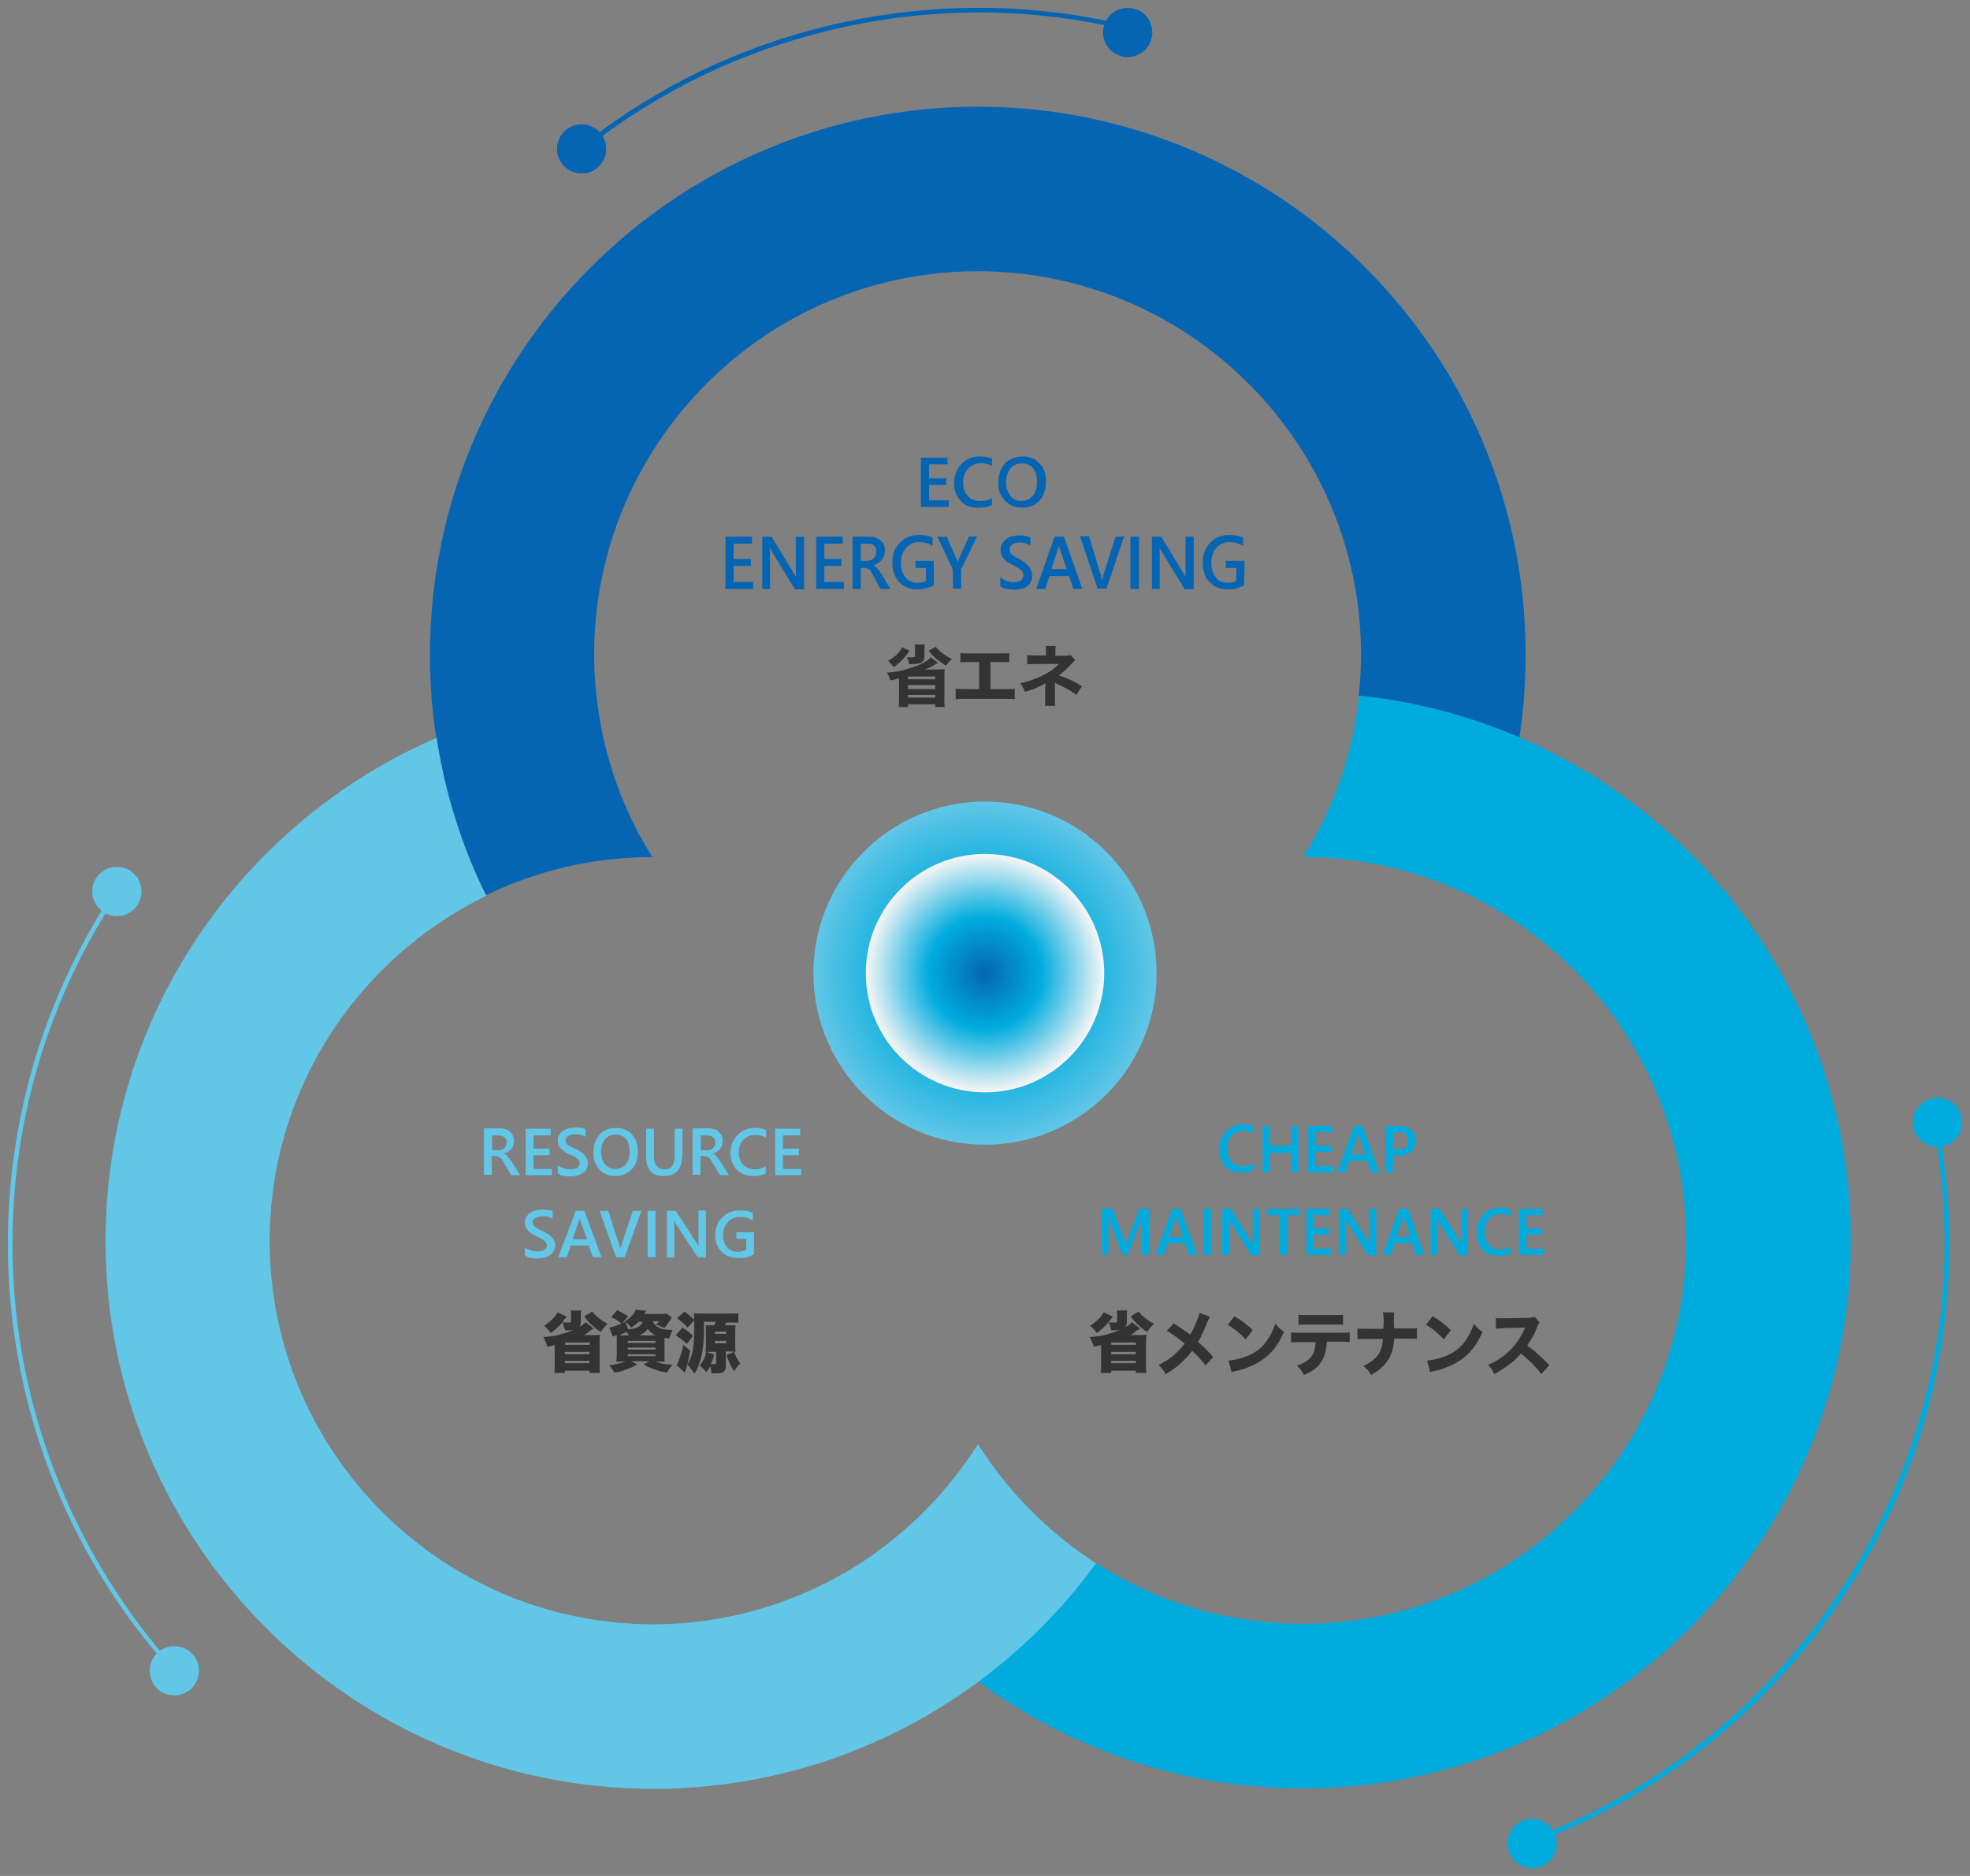 <?xml version="1.0" encoding="utf-8"?>
<!-- Generator: Adobe Illustrator 25.4.1, SVG Export Plug-In . SVG Version: 6.00 Build 0)  -->
<svg version="1.1" id="Untitled-_x25_u30DA_x25_u30FC_x25_u30B8_x25_201"
	 xmlns="http://www.w3.org/2000/svg" xmlns:xlink="http://www.w3.org/1999/xlink" x="0px" y="0px" viewBox="0 0 504 480"
	 style="enable-background:new 0 0 504 480;" xml:space="preserve">
<rect x="0" y="0" width="504" height="480" fill="#808080" stroke="none"/>
<style type="text/css">
	.st0{fill:none;enable-background:new    ;}
	.st1{fill:#0565B3;}
	.st2{fill:#00ACDE;}
	.st3{fill:#62C6E6;}
	.st4{fill:#333333;}
	.st5{fill:url(#SVGID_1_);}
	.st6{fill:url(#SVGID_00000024681967858207872770000010879089031973041583_);}
	.st7{enable-background:new    ;}
	.st8{fill:#333333;enable-background:new    ;}
</style>
<path class="st0" d="M0,0"/>
<g>
	<g>
		<path class="st1" d="M250.2,27.3C172.9,27.3,110,90.2,110,167.5c0,7.2,0.5,14.3,1.6,21.2c2.2,14.3,6.5,27.9,12.7,40.4
			c12.9-6.3,27.4-9.8,42.6-9.8c-7.7-12.2-12.7-26.3-14.3-41.3c-0.4-3.4-0.6-6.9-0.6-10.5c0-54.1,44-98.1,98.1-98.1
			s98.1,44,98.1,98.1c0,3.5-0.2,7-0.6,10.5c14.4,1.5,28.2,5.2,41.1,10.7c1.1-6.9,1.6-14,1.6-21.2C390.4,90.2,327.5,27.3,250.2,27.3z
			"/>
		<path class="st2" d="M388.8,188.7c-12.8-5.5-26.6-9.2-41.1-10.7c-1.6,15-6.6,29.1-14.3,41.3c15.3,0,29.7,3.6,42.6,9.8
			c32.7,15.9,55.4,49.5,55.4,88.3c0,54.1-44,98.1-98.1,98.1c-19.5,0-37.7-5.7-53-15.6c-8.4,11.6-18.6,21.8-30.1,30.3
			c23.3,17.2,52,27.4,83.1,27.4c77.3,0,140.2-62.9,140.2-140.2C473.5,259.8,438.6,210.2,388.8,188.7z"/>
		<path class="st3" d="M250.2,369.5c-7.7,12.2-18,22.6-30.1,30.5c-15.3,9.8-33.5,15.6-53,15.6c-54.1,0-98.1-44-98.1-98.1
			c0-38.8,22.6-72.3,55.4-88.3c-6.2-12.5-10.5-26.1-12.7-40.4C61.9,210.3,27,259.9,27,317.5c0,77.3,62.9,140.2,140.2,140.2
			c31.1,0,59.9-10.2,83.1-27.4c11.5-8.5,21.7-18.7,30.1-30.3C268.2,392.1,257.9,381.7,250.2,369.5z"/>
	</g>
	<path class="st3" d="M44.6,421.2c-1.4,0-2.6,0.4-3.7,1.2C16.6,393.2,3.2,356.5,3.2,318.3c0-30.1,8.2-59.2,23.8-84.6
		c0.9,0.5,1.9,0.7,2.9,0.7c3.5,0,6.3-2.8,6.3-6.3s-2.8-6.3-6.3-6.3s-6.3,2.8-6.3,6.3c0,2,1,3.8,2.4,4.9c-15.7,25.7-24,55-24,85.3
		c0,38.5,13.5,75.5,38.1,104.8c-1.1,1.1-1.8,2.7-1.8,4.4c0,3.5,2.8,6.3,6.3,6.3s6.3-2.8,6.3-6.3C50.9,424,48.1,421.2,44.6,421.2z"/>
	<path class="st1" d="M288.5,2c-2.4,0-4.5,1.3-5.5,3.3c-22.1-4.5-44.5-4.4-66.8,0.3c-23,4.9-44.1,14.4-62.8,28.2
		c-1.2-1.2-2.8-2-4.6-2c-3.5,0-6.3,2.8-6.3,6.3s2.8,6.3,6.3,6.3s6.3-2.8,6.3-6.3c0-1.2-0.4-2.4-1-3.3c18.6-13.7,39.5-23.1,62.3-28
		c22.1-4.7,44.3-4.8,66.1-0.4c-0.2,0.6-0.3,1.2-0.3,1.9c0,3.5,2.8,6.3,6.3,6.3s6.3-2.8,6.3-6.3S292,2,288.5,2z"/>
	<path class="st2" d="M502,287.2c0-3.5-2.8-6.3-6.3-6.3s-6.3,2.8-6.3,6.3c0,3.4,2.8,6.2,6.2,6.3c1.3,8.2,1.9,16.5,1.9,24.8
		c0,65.3-40.1,125-100.2,150c-1.1-1.8-3.1-2.9-5.3-2.9c-3.5,0-6.3,2.8-6.3,6.3s2.8,6.3,6.3,6.3s6.3-2.8,6.3-6.3
		c0-0.8-0.2-1.6-0.5-2.3c28.8-11.9,53.4-31.7,71.4-57.4c19.3-27.5,29.5-59.9,29.5-93.7c0-8.3-0.6-16.7-1.9-24.9
		C499.7,292.9,502,290.3,502,287.2z"/>
</g>
<g>
	<path class="st4" d="M239.1,170.1c0.3-0.2,0.6-0.3,0.9-0.5l-1.9-1.4c-0.4,0.5-1,0.9-1.9,1.4c-1,0.6-2.4,1.1-4.2,1.6
		c-1.6,0.5-3.3,0.8-5.1,0.9c0.2,0.3,0.4,0.7,0.6,1.1c0.1,0.3,0.2,0.6,0.3,0.9c0.4-0.1,0.8-0.2,1.3-0.3c0.4-0.1,0.7-0.2,0.9-0.2v5.3
		c0,0.8,0,1.5-0.1,2h2.4v-0.7h7v0.7h2.4c-0.1-0.5-0.1-1.1-0.1-2v-6.1c0-0.7,0-1.2,0.1-1.6c-0.5,0-1,0.1-1.7,0.1h-2.7
		c-0.2,0-0.5,0-0.7,0C237.5,171,238.3,170.6,239.1,170.1L239.1,170.1z M239.3,173.1v0.7h-7v-0.7H239.3L239.3,173.1z M239.3,175.3v1
		h-7v-1H239.3L239.3,175.3z M239.3,177.8v0.7h-7v-0.7H239.3L239.3,177.8z M234,165c0,0.3,0.1,0.7,0.1,1.1v1.8c0,0.1,0,0.2-0.1,0.2
		s-0.3,0.1-0.5,0.1c-0.4,0-1,0-1.5,0c0.3,0.5,0.5,1.1,0.6,1.8c0.5-0.1,0.9-0.1,1.1-0.1c1.1,0,1.8-0.2,2.3-0.6
		c0.3-0.3,0.5-0.6,0.5-1.2V166c0-0.5,0-0.8,0.1-1.1H234V165z M243.5,168.6c-1.7-0.8-3-1.8-4.1-3.1l-1.8,1c0.4,0.5,0.7,0.9,0.9,1.1
		c0.5,0.5,1.1,1.1,1.9,1.6c0.4,0.3,0.9,0.7,1.6,1.1C242.5,169.7,243,169.1,243.5,168.6L243.5,168.6z M232.7,166.5l-1.9-0.9
		c-0.7,1.4-1.9,2.6-3.6,3.5c0.5,0.5,1,1,1.5,1.6C230.2,169.6,231.6,168.2,232.7,166.5L232.7,166.5z"/>
	<path class="st4" d="M255.7,169.4c0.9,0,1.4,0,1.5,0c0.3,0,0.6,0,1,0.1v-2.4c-0.5,0.1-1.4,0.1-2.6,0.1h-7.4c-1.1,0-1.9,0-2.5-0.1
		v2.4c0.6-0.1,1.4-0.1,2.5-0.1h2.3v6.9H247c-1.1,0-1.9,0-2.5-0.1v2.7c0.7-0.1,1.5-0.1,2.5-0.1h10.1c1.2,0,2,0,2.5,0.1v-2.7
		c-0.3,0.1-0.6,0.1-0.8,0.1c-0.3,0-0.9,0-1.7,0h-3.7v-6.9H255.7L255.7,169.4z"/>
	<path class="st4" d="M270.4,175c1.7,0.7,3.4,1.6,5,2.8l1.4-2.2c-0.7-0.5-1.6-1-2.6-1.5c-1.1-0.5-2.2-0.9-3.3-1.3
		c1.1-0.8,2.3-1.9,3.4-3.1c0.3-0.4,0.6-0.6,0.8-0.8l-1.2-1.3c-0.2,0.1-0.6,0.1-1.2,0.2H270V167c0-0.7,0-1.2,0.1-1.7h-2.6
		c0.1,0.3,0.1,0.9,0.1,1.7v0.7h-2.3c-1,0-1.9,0-2.5-0.1v2.4c0.5-0.1,1.3-0.1,2.4-0.1h5.7c-1.2,1.3-2.8,2.3-4.7,3.2
		c-1.8,0.8-3.5,1.4-5.2,1.7c0.3,0.5,0.6,0.8,0.7,1.1c0.2,0.3,0.3,0.7,0.5,1.1c1.2-0.3,2.3-0.7,3.4-1.2c0.9-0.4,1.5-0.7,1.8-1v3.6
		c0,1,0,1.7-0.1,2.2h2.7c-0.1-0.4-0.1-1.1-0.1-2.2v-3.8C270.1,174.8,270.3,174.9,270.4,175L270.4,175z"/>
</g>
<g>
	<g>
		<path class="st1" d="M242.7,128h-5v-3.9h4.4v-1.7h-4.4v-3.6h4.7v-1.7h-6.8v12.6h7.1V128L242.7,128z"/>
		<path class="st1" d="M253.8,127.5c-0.9,0.5-1.9,0.7-3.1,0.7c-1.3,0-2.3-0.4-3.1-1.3s-1.2-2-1.2-3.4c0-1.5,0.4-2.7,1.3-3.6
			c0.9-0.9,2-1.4,3.3-1.4c1,0,2,0.2,2.8,0.7v-1.9c-0.8-0.3-1.8-0.5-3.1-0.5c-1.9,0-3.5,0.6-4.7,1.9c-1.2,1.2-1.9,2.9-1.9,4.9
			c0,1.9,0.6,3.4,1.7,4.6c1.1,1.2,2.6,1.7,4.4,1.7c1.4,0,2.6-0.2,3.6-0.7V127.5L253.8,127.5z"/>
		<path class="st1" d="M265.9,128.1c1.1-1.2,1.7-2.8,1.7-4.9c0-1.9-0.5-3.4-1.6-4.6s-2.5-1.8-4.3-1.8c-1.9,0-3.5,0.6-4.6,1.8
			c-1.1,1.2-1.7,2.8-1.7,4.9c0,1.9,0.5,3.4,1.7,4.6c1.1,1.2,2.6,1.8,4.4,1.8C263.3,129.9,264.8,129.3,265.9,128.1L265.9,128.1z
			 M264.3,119.8c0.7,0.8,1,2.1,1,3.6s-0.4,2.7-1.1,3.5s-1.7,1.3-2.9,1.3c-1.1,0-2.1-0.4-2.8-1.3c-0.7-0.9-1.1-2.1-1.1-3.5
			c0-1.5,0.4-2.6,1.1-3.5s1.7-1.3,2.8-1.3C262.7,118.5,263.7,119,264.3,119.8L264.3,119.8z"/>
	</g>
	<g>
		<path class="st1" d="M192.7,148.9h-5v-4.1h4.4V143h-4.4v-3.9h4.7v-1.8h-6.8v13.4h7.1V148.9L192.7,148.9z"/>
		<path class="st1" d="M205.6,137.3h-2v8.6c0,0.8,0,1.4,0.1,1.8l0,0c-0.1-0.1-0.2-0.4-0.5-0.8l-5.8-9.6H195v13.4h2V142
			c0-0.9,0-1.5-0.1-1.8h0.1c0.1,0.3,0.2,0.5,0.4,0.8l6,9.8h2.3v-13.5H205.6z"/>
		<path class="st1" d="M215.9,148.9h-5v-4.1h4.4V143h-4.4v-3.9h4.7v-1.8h-6.8v13.4h7.1V148.9L215.9,148.9z"/>
		<path class="st1" d="M225.6,147c-0.2-0.3-0.4-0.5-0.5-0.8c-0.2-0.2-0.3-0.4-0.5-0.6c-0.2-0.2-0.3-0.3-0.5-0.5s-0.4-0.3-0.6-0.5
			l0,0c0.4-0.1,0.8-0.3,1.2-0.5c0.3-0.2,0.6-0.5,0.9-0.8c0.2-0.3,0.4-0.7,0.6-1.1c0.1-0.4,0.2-0.8,0.2-1.3c0-0.6-0.1-1.1-0.3-1.6
			s-0.5-0.8-0.9-1.1s-0.8-0.5-1.3-0.7c-0.5-0.1-1.1-0.2-1.6-0.2h-4.2v13.4h2.1v-5.4h0.8c0.3,0,0.5,0,0.7,0.1s0.4,0.2,0.6,0.3
			c0.2,0.1,0.4,0.3,0.5,0.6c0.2,0.2,0.4,0.5,0.5,0.8l2,3.6h2.5L225.6,147L225.6,147z M222,139.1c0.7,0,1.3,0.2,1.6,0.5
			c0.4,0.4,0.6,0.9,0.6,1.5c0,0.4-0.1,0.7-0.2,1c-0.1,0.3-0.3,0.5-0.5,0.7s-0.4,0.4-0.7,0.5s-0.6,0.2-0.9,0.2h-1.7v-4.4H222
			L222,139.1z"/>
		<path class="st1" d="M239,143.5h-4.8v1.8h2.7v3.3c-0.6,0.4-1.4,0.5-2.3,0.5c-1.3,0-2.3-0.5-3-1.4s-1.1-2.1-1.1-3.7
			c0-1.5,0.4-2.8,1.3-3.8c0.9-1,2-1.5,3.3-1.5s2.5,0.3,3.5,1v-2.2c-1-0.4-2.1-0.6-3.6-0.6c-2,0-3.6,0.7-4.8,2
			c-1.3,1.3-1.9,3-1.9,5.1c0,2,0.6,3.7,1.7,4.9c1.2,1.2,2.7,1.9,4.5,1.9c1.6,0,3.1-0.3,4.4-1v-6.3H239z"/>
		<path class="st1" d="M247.9,137.3l-2.6,5.7c-0.1,0.3-0.2,0.6-0.3,0.8l0,0c-0.1-0.4-0.2-0.7-0.3-0.8l-2.5-5.7h-2.4l4,8.5v4.8h2.1
			v-4.9l4.1-8.5L247.9,137.3L247.9,137.3z"/>
		<path class="st1" d="M256.8,150.5c0.3,0.1,0.6,0.2,0.9,0.2c0.3,0.1,0.6,0.1,0.9,0.1s0.6,0.1,0.8,0.1c0.6,0,1.2-0.1,1.8-0.2
			c0.6-0.1,1.1-0.3,1.5-0.6s0.8-0.7,1-1.1c0.3-0.5,0.4-1,0.4-1.7c0-0.5-0.1-1-0.3-1.4c-0.2-0.4-0.4-0.8-0.7-1.1
			c-0.3-0.3-0.6-0.6-1-0.9c-0.4-0.3-0.8-0.5-1.2-0.8c-0.4-0.2-0.8-0.4-1.1-0.6c-0.3-0.2-0.6-0.3-0.8-0.5c-0.2-0.2-0.4-0.4-0.5-0.6
			c-0.1-0.2-0.2-0.5-0.2-0.8s0.1-0.6,0.2-0.8c0.2-0.2,0.4-0.4,0.6-0.6c0.2-0.1,0.5-0.3,0.8-0.3c0.3-0.1,0.6-0.1,0.9-0.1
			c1.1,0,2.1,0.3,2.8,0.8v-2.1c-0.6-0.3-1.6-0.5-2.9-0.5c-0.6,0-1.2,0.1-1.7,0.2c-0.6,0.1-1.1,0.4-1.5,0.7s-0.8,0.7-1.1,1.2
			c-0.3,0.5-0.4,1-0.4,1.6c0,0.5,0.1,1,0.2,1.3s0.4,0.7,0.6,1c0.3,0.3,0.6,0.6,1,0.8s0.8,0.5,1.2,0.7l1.1,0.6
			c0.4,0.2,0.7,0.4,0.9,0.6c0.3,0.2,0.5,0.4,0.6,0.6c0.1,0.2,0.2,0.5,0.2,0.8c0,0.6-0.2,1.1-0.6,1.4c-0.4,0.3-1.1,0.5-2,0.5
			c-0.3,0-0.5,0-0.8-0.1s-0.6-0.1-0.9-0.3c-0.3-0.1-0.6-0.2-0.9-0.4s-0.5-0.3-0.7-0.5v2.3C256.3,150.3,256.5,150.4,256.8,150.5
			L256.8,150.5z"/>
		<path class="st1" d="M272.2,137.3h-2.4l-4.7,13.4h2.3l1.1-3.3h5l1.1,3.3h2.3L272.2,137.3L272.2,137.3z M269,145.6l1.7-5.3
			c0.1-0.2,0.1-0.5,0.2-0.8l0,0c0.1,0.4,0.1,0.7,0.2,0.8l1.8,5.3H269L269,145.6z"/>
		<path class="st1" d="M285.4,137.3l-3.2,10.1c-0.1,0.4-0.2,0.8-0.3,1.1l0,0c-0.1-0.4-0.1-0.8-0.2-1.1l-3.1-10.2h-2.3l4.5,13.4h2.3
			l4.5-13.4L285.4,137.3L285.4,137.3z"/>
		<path class="st1" d="M291.4,137.3h-2.2v13.4h2.2V137.3L291.4,137.3z"/>
		<path class="st1" d="M305.3,137.3h-2v8.6c0,0.8,0,1.4,0.1,1.8l0,0c-0.1-0.1-0.2-0.4-0.5-0.8l-5.8-9.6h-2.4v13.4h2V142
			c0-0.9,0-1.5-0.1-1.8h0.1c0.1,0.3,0.2,0.5,0.4,0.8l6,9.8h2.3v-13.5H305.3z"/>
		<path class="st1" d="M318.4,143.5h-4.8v1.8h2.7v3.3c-0.6,0.4-1.4,0.5-2.3,0.5c-1.3,0-2.3-0.5-3-1.4s-1.1-2.1-1.1-3.7
			c0-1.5,0.4-2.8,1.3-3.8s2-1.5,3.3-1.5s2.5,0.3,3.5,1v-2.2c-1-0.4-2.1-0.6-3.6-0.6c-2,0-3.6,0.7-4.8,2c-1.3,1.3-1.9,3-1.9,5.1
			c0,2,0.6,3.7,1.7,4.9c1.2,1.2,2.7,1.9,4.5,1.9c1.6,0,3.1-0.3,4.4-1L318.4,143.5L318.4,143.5z"/>
	</g>
</g>
<g id="_x25_u6955_x25_u5186_x25_u5F62">
	
		<radialGradient id="SVGID_1_" cx="-88.475" cy="4.621" r="0.5" gradientTransform="matrix(87.84 0 0 87.84 8023.662 -156.911)" gradientUnits="userSpaceOnUse">
		<stop  offset="0" style="stop-color:#0565B3"/>
		<stop  offset="0.494" style="stop-color:#00ACDE"/>
		<stop  offset="1" style="stop-color:#62C6E6"/>
	</radialGradient>
	<circle class="st5" cx="252" cy="249" r="43.9"/>
</g>
<g id="_x25_u6955_x25_u5186_x25_u5F622">
	
		<radialGradient id="SVGID_00000098178960725748320670000011920123074428405436_" cx="-88.025" cy="6.434" r="0.5" gradientTransform="matrix(61 0 0 61 5621.5 -143.501)" gradientUnits="userSpaceOnUse">
		<stop  offset="0" style="stop-color:#0565B3"/>
		<stop  offset="0.472" style="stop-color:#00ACDE"/>
		<stop  offset="1" style="stop-color:#F6F6F6"/>
	</radialGradient>
	<circle style="fill:url(#SVGID_00000098178960725748320670000011920123074428405436_);" cx="252" cy="249" r="30.5"/>
</g>
<g>
	<g>
		<path class="st2" d="M294.1,309.3h-2.6l-3,7.8c-0.1,0.3-0.3,0.8-0.5,1.4l0,0c-0.1-0.3-0.2-0.7-0.4-1.4l-3-7.9h-2.7V321h1.7v-7.6
			c0-1.1,0-1.8-0.1-2.3l0,0c0.1,0.5,0.2,0.9,0.3,1.2l3.4,8.8h1.3l3.4-8.8c0.1-0.2,0.2-0.6,0.3-1.1l0,0c-0.1,0.9-0.1,1.7-0.1,2.3v7.6
			h1.9v-11.8H294.1z"/>
		<path class="st2" d="M302,309.3h-2.1l-4.3,11.8h2.1l1-3h4.5l1,3h2.1L302,309.3L302,309.3z M299.1,316.5l1.6-4.7
			c0.1-0.2,0.1-0.4,0.2-0.7l0,0c0.1,0.3,0.1,0.6,0.2,0.7l1.6,4.7H299.1L299.1,316.5z"/>
		<path class="st2" d="M309.8,309.3h-1.9v11.8h1.9V309.3L309.8,309.3z"/>
		<path class="st2" d="M322.3,309.3h-1.8v7.6c0,0.7,0,1.3,0.1,1.6l0,0c-0.1-0.1-0.2-0.4-0.4-0.7l-5.3-8.5h-2.2v11.8h1.8v-7.7
			c0-0.8,0-1.4-0.1-1.6l0,0c0.1,0.2,0.2,0.5,0.3,0.7l5.4,8.7h2.1v-11.9H322.3z"/>
		<path class="st2" d="M332.5,309.3h-8.4v1.6h3.3v10.2h1.9v-10.2h3.3L332.5,309.3L332.5,309.3z"/>
		<path class="st2" d="M340.6,319.5h-4.5v-3.6h3.9v-1.6h-3.9v-3.4h4.2v-1.6h-6.1v11.8h6.4V319.5L340.6,319.5z"/>
		<path class="st2" d="M352.2,309.3h-1.8v7.6c0,0.7,0,1.3,0.1,1.6l0,0c-0.1-0.1-0.2-0.4-0.4-0.7l-5.3-8.5h-2.2v11.8h1.8v-7.7
			c0-0.8,0-1.4-0.1-1.6l0,0c0.1,0.2,0.2,0.5,0.3,0.7l5.4,8.7h2.1v-11.9H352.2z"/>
		<path class="st2" d="M360.2,309.3H358l-4.3,11.8h2.1l1-3h4.5l1,3h2.1L360.2,309.3L360.2,309.3z M357.3,316.5l1.6-4.7
			c0.1-0.2,0.1-0.4,0.2-0.7l0,0c0.1,0.3,0.1,0.6,0.2,0.7l1.6,4.7H357.3L357.3,316.5z"/>
		<path class="st2" d="M375.7,309.3h-1.8v7.6c0,0.7,0,1.3,0.1,1.6l0,0c-0.1-0.1-0.2-0.4-0.4-0.7l-5.3-8.5H366v11.8h1.8v-7.7
			c0-0.8,0-1.4-0.1-1.6l0,0c0.1,0.2,0.2,0.5,0.3,0.7l5.4,8.7h2.1v-11.9H375.7z"/>
		<path class="st2" d="M386.5,319c-0.8,0.5-1.7,0.7-2.8,0.7c-1.2,0-2.1-0.4-2.8-1.2c-0.7-0.8-1.1-1.9-1.1-3.2c0-1.4,0.4-2.5,1.1-3.4
			c0.8-0.8,1.8-1.3,3-1.3c0.9,0,1.8,0.2,2.5,0.7v-1.8c-0.7-0.3-1.6-0.5-2.7-0.5c-1.7,0-3.1,0.6-4.2,1.8c-1.1,1.2-1.7,2.7-1.7,4.6
			c0,1.8,0.5,3.2,1.5,4.3c1,1.1,2.3,1.6,4,1.6c1.3,0,2.3-0.2,3.2-0.6V319L386.5,319z"/>
		<path class="st2" d="M395,319.5h-4.5v-3.6h3.9v-1.6h-3.9v-3.4h4.2v-1.6h-6.1v11.8h6.4V319.5L395,319.5z"/>
	</g>
	<g>
		<path class="st2" d="M320.7,297.7c-0.8,0.5-1.8,0.7-2.8,0.7c-1.2,0-2.1-0.4-2.9-1.2c-0.7-0.8-1.1-1.9-1.1-3.2
			c0-1.4,0.4-2.5,1.2-3.4c0.8-0.8,1.8-1.3,3-1.3c0.9,0,1.8,0.2,2.6,0.7v-1.8c-0.7-0.3-1.7-0.5-2.8-0.5c-1.7,0-3.2,0.6-4.3,1.8
			c-1.1,1.2-1.7,2.7-1.7,4.6c0,1.8,0.5,3.2,1.5,4.3c1,1.1,2.4,1.6,4,1.6c1.3,0,2.4-0.2,3.3-0.6L320.7,297.7L320.7,297.7z"/>
		<path class="st2" d="M332.2,288.1h-1.9v5h-5.4v-5H323V300h1.9v-5h5.4v5h1.9V288.1L332.2,288.1z"/>
		<path class="st2" d="M341.2,298.4h-4.6v-3.7h4v-1.6h-4v-3.4h4.3v-1.6h-6.2V300h6.5L341.2,298.4L341.2,298.4z"/>
		<path class="st2" d="M348.6,288.1h-2.2l-4.3,11.9h2.1l1-3h4.6l1,3h2.1L348.6,288.1L348.6,288.1z M345.7,295.4l1.6-4.7
			c0.1-0.2,0.1-0.4,0.2-0.7l0,0c0.1,0.3,0.1,0.6,0.2,0.7l1.6,4.7H345.7L345.7,295.4z"/>
		<path class="st2" d="M358,295.7c1.3,0,2.3-0.4,3.1-1.1c0.8-0.7,1.1-1.7,1.1-2.8c0-1.2-0.4-2-1.1-2.7c-0.7-0.6-1.8-1-3.1-1h-3.5
			V300h1.9v-4.3H358L358,295.7z M357.9,289.7c1.6,0,2.4,0.7,2.4,2.1c0,0.7-0.2,1.3-0.6,1.7c-0.4,0.4-1.1,0.6-1.9,0.6h-1.2v-4.3h1.3
			V289.7z"/>
	</g>
</g>
<g>
	<g>
		<path class="st4" d="M306.3,337.7c-0.6,1.5-1.2,2.8-1.8,3.8c-1.6-1.2-3.1-2.2-4.2-2.9l-1.8,1.9c1.4,0.8,2.9,1.9,4.6,3.3
			c-1.2,1.6-2.7,3-4.3,4.1c-0.7,0.4-1.5,0.9-2.4,1.4c0.5,0.4,0.8,0.8,1,1c0.3,0.4,0.6,0.8,0.8,1.3c1.6-0.9,3-1.9,4.2-3.1
			c1-0.9,1.9-1.9,2.6-2.9c1.5,1.5,2.7,2.7,3.4,3.8l2-2.2c-0.8-0.9-1.6-1.7-2.2-2.3c-0.4-0.4-1-0.9-1.7-1.5c0.2-0.4,0.5-0.8,0.7-1.3
			c0.4-0.8,1-2.1,1.7-3.8c0.3-0.7,0.5-1.1,0.6-1.4l-2.7-1C306.9,336.2,306.7,336.9,306.3,337.7L306.3,337.7z"/>
		<path class="st4" d="M316.6,340.7c0.8,0.7,1.5,1.4,2.1,2l1.8-2.4c-0.8-0.7-1.6-1.4-2.5-2.1c-0.6-0.4-1.3-0.9-2.2-1.4l-1.7,2.2
			C314.9,339.4,315.7,340,316.6,340.7L316.6,340.7z M316.1,350.8c1.1-0.2,2.2-0.5,3.3-1c2.6-1,4.8-2.5,6.5-4.6
			c1-1.2,1.8-2.7,2.6-4.4c-0.4-0.3-0.8-0.6-1-0.8c-0.4-0.3-0.7-0.7-1.2-1.3c-0.4,1-0.8,2.1-1.4,3.1s-1.2,1.9-1.8,2.5
			c-1.7,1.8-4.1,3-7.2,3.6c-0.6,0.1-1.1,0.2-1.6,0.2l0.8,3C315.2,351,315.6,350.9,316.1,350.8L316.1,350.8z"/>
		<path class="st4" d="M342.8,343.3c1.1,0,1.9,0,2.5,0.1v-2.5c-0.6,0.1-1.5,0.1-2.6,0.1h-9.9c-1.1,0-1.9,0-2.5-0.1v2.6
			c0.5-0.1,1.3-0.1,2.4-0.1h3.9c-0.1,1.3-0.3,2.3-0.6,2.9c-0.7,1.4-2.1,2.5-4.2,3.1c0.4,0.4,0.7,0.8,1,1.1c0.2,0.3,0.5,0.8,0.8,1.3
			c2-0.8,3.4-1.8,4.2-3c0.6-0.9,1.1-1.8,1.3-2.9c0.2-0.8,0.3-1.7,0.4-2.6H342.8L342.8,343.3z M334.6,338.9h6.4c0.8,0,1.3,0,1.6,0
			c0.3,0,0.6,0,1,0.1v-2.6c-0.5,0.1-1.4,0.1-2.6,0.1h-6.3c-1.1,0-1.9,0-2.5-0.1v2.6C332.6,338.9,333.4,338.9,334.6,338.9
			L334.6,338.9z"/>
		<path class="st4" d="M356.6,338.6c0-0.6,0-1.3,0-1.9c0-0.3,0-0.6,0.1-0.9h-2.9c0.1,0.5,0.2,1.3,0.2,2.4c0,0.3,0,0.9-0.1,1.8h-4.1
			c-1.1,0-1.9,0-2.5-0.1v2.8c0.5-0.1,1.3-0.1,2.5-0.1h4c0,0.4-0.1,0.7-0.1,0.9c-0.1,0.9-0.4,1.8-0.7,2.5c-0.8,1.5-2.2,2.6-4.2,3.5
			c0.4,0.3,0.7,0.7,1,0.9c0.3,0.4,0.6,0.8,1,1.4c1.2-0.7,2.1-1.3,2.8-2c1.5-1.4,2.4-3.1,2.8-5c0.1-0.5,0.2-1.3,0.3-2.3h3.2
			c1.2,0,2.1,0,2.6,0.1v-2.8c-0.7,0.1-1.6,0.1-2.6,0.1h-3.1C356.6,339.8,356.6,339.4,356.6,338.6L356.6,338.6z"/>
		<path class="st4" d="M367.3,340.7c0.8,0.7,1.5,1.4,2.1,2l1.8-2.4c-0.8-0.7-1.6-1.4-2.5-2.1c-0.6-0.4-1.3-0.9-2.2-1.4l-1.7,2.2
			C365.6,339.4,366.5,340,367.3,340.7L367.3,340.7z M366.9,350.8c1.1-0.2,2.2-0.5,3.3-1c2.6-1,4.8-2.5,6.5-4.6
			c1-1.2,1.8-2.7,2.6-4.4c-0.4-0.3-0.8-0.6-1-0.8c-0.4-0.3-0.7-0.7-1.2-1.3c-0.4,1-0.8,2.1-1.4,3.1s-1.2,1.9-1.8,2.5
			c-1.7,1.8-4.1,3-7.2,3.6c-0.6,0.1-1.1,0.2-1.6,0.2l0.8,3C366,351,366.4,350.9,366.9,350.8L366.9,350.8z"/>
		<path class="st4" d="M385.9,349.3c1.4-1,2.4-2,3.2-3c0.9,0.7,1.8,1.6,2.8,2.5c1,1,1.8,1.9,2.4,2.8l2.1-2.3
			c-1.3-1.3-2.2-2.2-2.7-2.6c-0.9-0.8-1.8-1.6-3-2.4c0.5-0.8,1-1.6,1.5-2.4c0.4-0.7,0.8-1.6,1.1-2.5c0.2-0.5,0.4-0.8,0.6-1l-1.3-1.5
			c-0.2,0.1-0.4,0.2-0.5,0.2c-0.2,0-0.5,0-0.9,0.1l-6,0.1c-0.1,0-0.5,0-1.3,0c-0.4,0-0.8,0-1.2-0.1v2.8c0.5-0.1,1.3-0.1,2.4-0.2
			l5.1-0.1l-0.1,0.2l-0.1,0.2c-0.3,0.6-0.5,1.1-0.8,1.6c-1.1,2-2.7,3.8-4.6,5.3c-1.3,1-2.6,1.7-3.9,2.2c0.4,0.5,0.7,0.8,0.9,1.1
			c0.2,0.3,0.5,0.8,0.7,1.3C383.7,350.8,384.8,350.1,385.9,349.3L385.9,349.3z"/>
	</g>
	<g class="st7">
		<path class="st4" d="M289.1,341.6h2.5c0.6,0,1.2,0,1.7-0.1c0,0.3-0.1,0.9-0.1,1.6v6.2c0,0.9,0,1.5,0.1,2h-2.7v-0.6h-6.3v0.6h-2.7
			c0.1-0.5,0.1-1.1,0.1-2v-5.1c-0.5,0.1-1.1,0.2-1.9,0.4c-0.2-0.8-0.5-1.6-1-2.5c1.7-0.1,3.3-0.3,4.8-0.8c2.9-0.8,4.9-1.8,6-3
			l2.1,1.6c-0.3,0.2-0.6,0.4-1.1,0.7C290.1,341.1,289.6,341.4,289.1,341.6z M283.6,338.3c0.5,0.1,1,0.1,1.6,0.1c0.3,0,0.4,0,0.5-0.1
			c0,0,0.1-0.1,0.1-0.2v-1.7c0-0.5,0-0.8-0.1-1.1h2.7c0,0.2-0.1,0.6-0.1,1v2c0,0.9-0.4,1.5-1.2,1.8c-0.5,0.2-1.1,0.3-2,0.3
			c-0.2,0-0.5,0-0.8,0C284.1,339.6,283.9,338.9,283.6,338.3c-0.4,0.5-0.7,0.8-1,1.1c-0.5,0.5-1.2,1.1-2,1.7
			c-0.5-0.7-1.1-1.4-1.7-1.9c0.7-0.4,1.2-0.8,1.5-1.1c0.5-0.5,1-0.9,1.4-1.4c0.1-0.2,0.3-0.5,0.6-0.9l2.3,1.1
			C284.2,337.5,283.9,338,283.6,338.3z M284.4,343.5l-0.1,0v0.6h6.3v-0.6H284.4z M284.3,345.9v0.6h6.3v-0.6H284.3z M284.3,348.2v0.6
			h6.3v-0.6H284.3z M293.5,340.8c-0.7-0.4-1.2-0.8-1.6-1.2c-0.7-0.6-1.3-1.1-1.8-1.7c-0.2-0.2-0.5-0.6-0.8-1.1l2-1.2
			c0.4,0.4,0.7,0.8,0.9,1c0.6,0.5,1.2,1,1.8,1.4c0.3,0.2,0.7,0.4,1.2,0.7C294.5,339.4,294,340,293.5,340.8z"/>
	</g>
</g>
<path class="st8" d="M0,0"/>
<g class="st7">
	<path class="st4" d="M149.3,341.6h2.5c0.6,0,1.2,0,1.7-0.1c0,0.3-0.1,0.9-0.1,1.6v6.2c0,0.9,0,1.5,0.1,2h-2.7v-0.6h-6.3v0.6h-2.7
		c0.1-0.5,0.1-1.1,0.1-2v-5.1c-0.5,0.1-1.1,0.2-1.9,0.4c-0.2-0.8-0.5-1.6-1-2.5c1.7-0.1,3.3-0.3,4.8-0.8c2.9-0.8,4.9-1.8,6-3
		l2.1,1.6c-0.3,0.2-0.6,0.4-1.1,0.7C150.3,341.1,149.8,341.4,149.3,341.6z M143.9,338.3c0.5,0.1,1,0.1,1.6,0.1c0.3,0,0.4,0,0.5-0.1
		c0,0,0.1-0.1,0.1-0.2v-1.7c0-0.5,0-0.8-0.1-1.1h2.7c0,0.2-0.1,0.6-0.1,1v2c0,0.9-0.4,1.5-1.2,1.8c-0.5,0.2-1.1,0.3-2,0.3
		c-0.2,0-0.5,0-0.8,0C144.3,339.6,144.1,338.9,143.9,338.3c-0.4,0.5-0.7,0.8-1,1.1c-0.5,0.5-1.2,1.1-2,1.7c-0.5-0.7-1.1-1.4-1.7-1.9
		c0.7-0.4,1.2-0.8,1.5-1.1c0.5-0.5,1-0.9,1.4-1.4c0.1-0.2,0.3-0.5,0.6-0.9l2.3,1.1C144.4,337.5,144.1,338,143.9,338.3z M144.7,343.5
		l-0.1,0v0.6h6.3v-0.6H144.7z M144.5,345.9v0.6h6.3v-0.6H144.5z M144.5,348.2v0.6h6.3v-0.6H144.5z M153.7,340.8
		c-0.7-0.4-1.2-0.8-1.6-1.2c-0.7-0.6-1.3-1.1-1.8-1.7c-0.2-0.2-0.5-0.6-0.8-1.1l2-1.2c0.4,0.4,0.7,0.8,0.9,1c0.6,0.5,1.2,1,1.8,1.4
		c0.3,0.2,0.7,0.4,1.2,0.7C154.8,339.4,154.2,340,153.7,340.8z"/>
	<path class="st4" d="M164.4,338.2h-1c-0.5,0.5-1.1,1-1.9,1.5c-0.5-0.7-1.1-1.2-1.6-1.6c0.3-0.2,0.6-0.4,1-0.7
		c0.5-0.4,1-0.9,1.3-1.4c0.2-0.3,0.4-0.6,0.5-0.9l2.6,0.3c-0.2,0.3-0.3,0.5-0.5,0.8h4.5c0.6,0,1,0,1.2-0.1l1.4,1
		c-0.1,0.1-0.2,0.3-0.4,0.6c-0.3,0.5-0.6,0.9-0.8,1.2c-0.2,0.2-0.4,0.5-0.7,0.9c-0.7-0.3-1.5-0.6-2.2-0.9c0.4-0.3,0.7-0.6,0.9-0.8
		H167c0.2,0.6,0.7,1.1,1.4,1.5c0.9,0.5,2.2,0.7,3.7,0.7c-0.4,0.7-0.7,1.5-0.9,2.2c-0.5-0.1-0.9-0.1-1.2-0.2c0,0.3,0,0.6,0,1v3.2
		c0,1,0,1.6,0.1,1.9c-0.4,0-0.9,0-1.7,0h-0.7c1.2,0.5,2.6,0.7,4.4,0.8c-0.5,0.5-1,1.2-1.5,2c-1.2-0.2-2.3-0.5-3.2-0.8
		c-0.6-0.2-1.2-0.5-1.7-0.7c-0.2-0.1-0.5-0.3-1-0.6l1.4-0.8h-4.6l1.5,0.8c-0.7,0.4-1.2,0.7-1.7,0.9c-0.8,0.3-1.6,0.6-2.5,0.9
		c-0.3,0.1-0.9,0.2-1.6,0.3c-0.4-0.7-0.9-1.4-1.4-1.9c1.8-0.2,3.2-0.5,4.2-0.9h-0.6c-0.8,0-1.3,0-1.7,0c0-0.3,0.1-0.9,0.1-1.7v-3.6
		c0-0.7,0-1.2,0-1.5c-0.1,0-0.2,0.1-0.3,0.1c-0.3,0.1-0.5,0.2-0.7,0.3l-0.9-2.3c0.4-0.1,0.9-0.2,1.7-0.5c1-0.4,1.8-0.7,2.4-1
		l0.7,1.9C162.9,340,164.1,339.3,164.4,338.2z M160.7,336.8l-1.6,1.9c-0.9-0.7-1.8-1.3-2.7-1.7l1.5-1.8
		C158.9,335.7,159.8,336.2,160.7,336.8z M160.3,340.8c-0.6,0.3-1.2,0.6-1.9,0.9l0.2,0c0.3,0,0.7,0,1.1,0h1.2
		C160.7,341.4,160.5,341.1,160.3,340.8z M160.6,343.1v0.5h7.1v-0.5H160.6z M160.6,344.8v0.5h7.1v-0.5H160.6z M160.6,346.5v0.5h7.1
		v-0.5H160.6z M167.7,341.7c-0.8-0.4-1.4-1-2-1.7c-0.4,0.7-1.2,1.3-2.2,1.7H167.7z"/>
	<path class="st4" d="M174.6,339.7c1,0.6,1.9,1.3,2.7,2.1l-1.6,2.1c-0.4-0.4-0.8-0.8-1.2-1.1c-0.4-0.3-1-0.7-1.6-1.2L174.6,339.7z
		 M176.6,345.6c-0.2,1.1-0.4,2.1-0.6,3c-0.3,1-0.5,1.7-0.6,2c-0.1,0.3-0.2,0.5-0.2,0.6l-2.1-1.9c0.2-0.3,0.4-0.7,0.6-1.3
		c0.3-0.8,0.5-1.4,0.7-2c0.1-0.5,0.3-1.1,0.4-1.9L176.6,345.6z M182.8,338.9c0.1-0.3,0.2-0.5,0.3-0.7h-3v2.1c0,3.1-0.3,5.6-0.9,7.6
		c-0.4,1.3-0.8,2.5-1.5,3.6c-0.6-0.9-1.2-1.7-1.8-2.3c0.4-0.7,0.7-1.5,1-2.3c0.5-1.7,0.7-3.8,0.7-6.5v-2.6l-1.7,1.9
		c-0.7-0.9-1.6-1.6-2.7-2.4l1.9-1.7c1,0.7,1.8,1.4,2.5,2.1c0-0.7,0-1.3-0.1-1.7c0.5,0.1,1.2,0.1,2,0.1h7.2c0.9,0,1.6,0,2.2-0.1v2.5
		c-0.4-0.1-1-0.1-1.9-0.1h-1.2c-0.1,0.3-0.3,0.5-0.4,0.7h1.4c0.6,0,1.1,0,1.4,0c0,0.3-0.1,0.8-0.1,1.4v3.9c0,0.7,0,1.2,0.1,1.5
		c-0.3,0-0.8-0.1-1.3-0.1h-1.2v3.8c0,0.8-0.3,1.3-0.9,1.6c-0.3,0.1-0.8,0.2-1.6,0.2c-0.5,0-0.9,0-1.2,0c0-0.6-0.1-1.1-0.3-1.8
		c-0.2,0.5-0.6,1-1,1.5c-0.5-0.7-1.1-1.2-1.7-1.7c0.5-0.6,0.8-1.1,1.1-1.6c0.2-0.5,0.4-1.1,0.6-1.9l2,0.7c-0.2,0.9-0.5,1.7-0.8,2.4
		c0.3,0,0.6,0,0.8,0c0.2,0,0.3,0,0.4,0c0.1,0,0.1-0.1,0.1-0.2v-2.9h-1.3c-0.6,0-1,0-1.4,0.1c0-0.3,0.1-0.8,0.1-1.5v-4
		c0-0.7,0-1.1,0-1.4c0.4,0,0.9,0,1.5,0H182.8z M182.9,340.7v0.6h2.9v-0.6H182.9z M182.9,343.1v0.6h2.9v-0.6H182.9z M189.4,348.9
		c-0.6,0.5-1.1,1.2-1.6,2c-0.5-0.8-0.9-1.6-1.2-2.2c-0.2-0.6-0.5-1.2-0.7-2l1.9-0.8c0.3,0.7,0.5,1.3,0.8,1.8
		C188.7,348,189,348.4,189.4,348.9z"/>
</g>
<g class="st7">
	<path class="st3" d="M133.1,300.7h-2.3l-1.9-3.2c-0.2-0.3-0.3-0.5-0.5-0.8c-0.2-0.2-0.3-0.4-0.5-0.5c-0.2-0.1-0.4-0.2-0.6-0.3
		c-0.2-0.1-0.4-0.1-0.7-0.1h-0.8v4.8h-2v-11.9h3.9c0.6,0,1.1,0.1,1.5,0.2s0.9,0.3,1.2,0.6s0.6,0.6,0.8,1c0.2,0.4,0.3,0.9,0.3,1.4
		c0,0.4-0.1,0.8-0.2,1.2c-0.1,0.4-0.3,0.7-0.5,0.9c-0.2,0.3-0.5,0.5-0.8,0.7c-0.3,0.2-0.7,0.3-1.1,0.4v0c0.2,0.1,0.4,0.3,0.6,0.4
		s0.3,0.3,0.5,0.5c0.1,0.2,0.3,0.3,0.4,0.5c0.1,0.2,0.3,0.4,0.5,0.7L133.1,300.7z M125.9,290.4v3.9h1.6c0.3,0,0.6,0,0.8-0.1
		c0.3-0.1,0.5-0.2,0.7-0.4c0.2-0.2,0.3-0.4,0.4-0.6c0.1-0.3,0.2-0.5,0.2-0.9c0-0.6-0.2-1-0.5-1.3c-0.4-0.3-0.9-0.5-1.6-0.5H125.9z"
		/>
	<path class="st3" d="M141.2,300.7h-6.7v-11.9h6.4v1.7h-4.4v3.4h4.1v1.7h-4.1v3.5h4.7V300.7z"/>
	<path class="st3" d="M142.7,300.2v-2c0.2,0.2,0.4,0.3,0.7,0.4c0.3,0.1,0.5,0.2,0.8,0.3c0.3,0.1,0.6,0.2,0.8,0.2s0.5,0.1,0.8,0.1
		c0.8,0,1.4-0.1,1.9-0.4c0.4-0.3,0.6-0.7,0.6-1.2c0-0.3-0.1-0.5-0.2-0.7c-0.1-0.2-0.3-0.4-0.6-0.6c-0.2-0.2-0.5-0.3-0.9-0.5
		c-0.3-0.2-0.7-0.3-1.1-0.5c-0.4-0.2-0.8-0.4-1.1-0.7c-0.3-0.2-0.7-0.5-0.9-0.7c-0.3-0.3-0.5-0.6-0.6-0.9c-0.1-0.3-0.2-0.7-0.2-1.2
		c0-0.6,0.1-1,0.4-1.5c0.3-0.4,0.6-0.8,1-1c0.4-0.3,0.9-0.5,1.4-0.6s1.1-0.2,1.6-0.2c1.2,0,2.2,0.1,2.7,0.4v2
		c-0.7-0.5-1.5-0.7-2.6-0.7c-0.3,0-0.6,0-0.9,0.1c-0.3,0.1-0.6,0.1-0.8,0.3c-0.2,0.1-0.4,0.3-0.6,0.5s-0.2,0.4-0.2,0.7
		c0,0.3,0.1,0.5,0.2,0.7s0.3,0.4,0.5,0.5c0.2,0.2,0.5,0.3,0.8,0.5c0.3,0.2,0.7,0.3,1.1,0.5c0.4,0.2,0.8,0.4,1.2,0.7
		c0.4,0.2,0.7,0.5,1,0.8c0.3,0.3,0.5,0.6,0.7,1c0.2,0.4,0.2,0.8,0.2,1.2c0,0.6-0.1,1.1-0.4,1.5c-0.2,0.4-0.6,0.8-1,1
		c-0.4,0.3-0.9,0.4-1.4,0.6c-0.5,0.1-1.1,0.2-1.7,0.2c-0.2,0-0.4,0-0.7,0c-0.3,0-0.6-0.1-0.9-0.1c-0.3-0.1-0.6-0.1-0.9-0.2
		C143.1,300.4,142.9,300.3,142.7,300.2z"/>
	<path class="st3" d="M157.4,300.9c-1.7,0-3.1-0.6-4.1-1.7c-1-1.1-1.5-2.6-1.5-4.3c0-1.9,0.5-3.4,1.6-4.6s2.5-1.7,4.3-1.7
		c1.7,0,3,0.6,4,1.7c1,1.1,1.5,2.6,1.5,4.3c0,1.9-0.5,3.5-1.6,4.6S159.2,300.9,157.4,300.9z M157.5,290.3c-1.1,0-2,0.4-2.7,1.2
		c-0.7,0.8-1,1.9-1,3.2c0,1.3,0.3,2.4,1,3.2s1.5,1.2,2.6,1.2c1.1,0,2-0.4,2.7-1.2c0.7-0.8,1-1.8,1-3.2c0-1.4-0.3-2.5-1-3.3
		C159.5,290.7,158.6,290.3,157.5,290.3z"/>
	<path class="st3" d="M174.5,295.9c0,3.3-1.6,5-4.7,5c-3,0-4.5-1.6-4.5-4.8v-7.3h2v6.9c0,2.3,0.9,3.5,2.7,3.5c1.7,0,2.6-1.1,2.6-3.4
		v-7h2V295.9z"/>
	<path class="st3" d="M186.5,300.7h-2.3l-1.9-3.2c-0.2-0.3-0.3-0.5-0.5-0.8c-0.2-0.2-0.3-0.4-0.5-0.5c-0.2-0.1-0.4-0.2-0.6-0.3
		c-0.2-0.1-0.4-0.1-0.7-0.1h-0.8v4.8h-2v-11.9h3.9c0.6,0,1.1,0.1,1.5,0.2s0.9,0.3,1.2,0.6s0.6,0.6,0.8,1c0.2,0.4,0.3,0.9,0.3,1.4
		c0,0.4-0.1,0.8-0.2,1.2c-0.1,0.4-0.3,0.7-0.5,0.9c-0.2,0.3-0.5,0.5-0.8,0.7c-0.3,0.2-0.7,0.3-1.1,0.4v0c0.2,0.1,0.4,0.3,0.6,0.4
		s0.3,0.3,0.5,0.5c0.1,0.2,0.3,0.3,0.4,0.5c0.1,0.2,0.3,0.4,0.5,0.7L186.5,300.7z M179.3,290.4v3.9h1.6c0.3,0,0.6,0,0.8-0.1
		c0.3-0.1,0.5-0.2,0.7-0.4c0.2-0.2,0.3-0.4,0.4-0.6c0.1-0.3,0.2-0.5,0.2-0.9c0-0.6-0.2-1-0.5-1.3c-0.4-0.3-0.9-0.5-1.6-0.5H179.3z"
		/>
	<path class="st3" d="M196,300.2c-0.9,0.5-2,0.7-3.3,0.7c-1.7,0-3.1-0.5-4.2-1.6c-1-1.1-1.6-2.5-1.6-4.3c0-1.9,0.6-3.4,1.8-4.6
		c1.2-1.2,2.6-1.8,4.4-1.8c1.2,0,2.1,0.2,2.9,0.5v2c-0.8-0.5-1.7-0.7-2.7-0.7c-1.3,0-2.3,0.4-3.1,1.2c-0.8,0.8-1.2,1.9-1.2,3.3
		c0,1.3,0.4,2.4,1.1,3.1s1.7,1.2,2.9,1.2c1.1,0,2.1-0.3,2.9-0.8V300.2z"/>
	<path class="st3" d="M205,300.7h-6.7v-11.9h6.4v1.7h-4.4v3.4h4.1v1.7h-4.1v3.5h4.7V300.7z"/>
</g>
<g class="st7">
	<path class="st3" d="M134.3,321.2v-2c0.2,0.2,0.4,0.3,0.7,0.4c0.3,0.1,0.5,0.2,0.8,0.3c0.3,0.1,0.6,0.2,0.8,0.2s0.5,0.1,0.8,0.1
		c0.8,0,1.4-0.1,1.9-0.4c0.4-0.3,0.6-0.7,0.6-1.2c0-0.3-0.1-0.5-0.2-0.7c-0.1-0.2-0.3-0.4-0.6-0.6c-0.2-0.2-0.5-0.3-0.9-0.5
		c-0.3-0.2-0.7-0.3-1.1-0.5c-0.4-0.2-0.8-0.4-1.1-0.7c-0.3-0.2-0.7-0.5-0.9-0.7c-0.3-0.3-0.5-0.6-0.6-0.9c-0.1-0.3-0.2-0.7-0.2-1.2
		c0-0.6,0.1-1,0.4-1.5c0.3-0.4,0.6-0.8,1-1c0.4-0.3,0.9-0.5,1.4-0.6s1.1-0.2,1.6-0.2c1.2,0,2.2,0.1,2.7,0.4v2
		c-0.7-0.5-1.5-0.7-2.6-0.7c-0.3,0-0.6,0-0.9,0.1c-0.3,0.1-0.6,0.1-0.8,0.3c-0.2,0.1-0.4,0.3-0.6,0.5s-0.2,0.4-0.2,0.7
		c0,0.3,0.1,0.5,0.2,0.7s0.3,0.4,0.5,0.5c0.2,0.2,0.5,0.3,0.8,0.5c0.3,0.2,0.7,0.3,1.1,0.5c0.4,0.2,0.8,0.4,1.2,0.7
		c0.4,0.2,0.7,0.5,1,0.8c0.3,0.3,0.5,0.6,0.7,1c0.2,0.4,0.2,0.8,0.2,1.2c0,0.6-0.1,1.1-0.4,1.5c-0.2,0.4-0.6,0.8-1,1
		c-0.4,0.3-0.9,0.4-1.4,0.6c-0.5,0.1-1.1,0.2-1.7,0.2c-0.2,0-0.4,0-0.7,0c-0.3,0-0.6-0.1-0.9-0.1c-0.3-0.1-0.6-0.1-0.9-0.2
		C134.7,321.4,134.5,321.3,134.3,321.2z"/>
	<path class="st3" d="M153.9,321.7h-2.2l-1.1-3H146l-1,3h-2.2l4.5-11.9h2.2L153.9,321.7z M150.2,317.1l-1.7-4.7
		c0-0.2-0.1-0.4-0.2-0.7h0c0,0.3-0.1,0.6-0.2,0.7l-1.6,4.7H150.2z"/>
	<path class="st3" d="M164.1,309.8l-4.3,11.9h-2.2l-4.2-11.9h2.2l2.9,9c0.1,0.3,0.2,0.6,0.2,1h0c0-0.3,0.1-0.7,0.2-1l3-9H164.1z"/>
	<path class="st3" d="M167.7,321.7h-2v-11.9h2V321.7z"/>
	<path class="st3" d="M180.7,321.7h-2.2l-5.7-8.7c-0.1-0.2-0.3-0.5-0.4-0.7h0c0,0.3,0.1,0.8,0.1,1.6v7.8h-1.9v-11.9h2.3l5.5,8.5
		c0.2,0.4,0.4,0.6,0.4,0.7h0c-0.1-0.3-0.1-0.8-0.1-1.6v-7.7h1.9V321.7z"/>
	<path class="st3" d="M193,320.9c-1.2,0.7-2.6,1-4.1,1c-1.8,0-3.2-0.5-4.3-1.6s-1.6-2.5-1.6-4.3c0-1.8,0.6-3.4,1.8-4.5
		c1.2-1.2,2.7-1.8,4.5-1.8c1.3,0,2.4,0.2,3.3,0.6v2c-0.9-0.6-2-0.9-3.3-0.9c-1.3,0-2.3,0.4-3.1,1.3c-0.8,0.8-1.2,1.9-1.2,3.2
		c0,1.4,0.3,2.4,1,3.2s1.6,1.2,2.8,1.2c0.8,0,1.5-0.2,2.1-0.5v-2.8h-2.5v-1.7h4.5V320.9z"/>
</g>
</svg>
